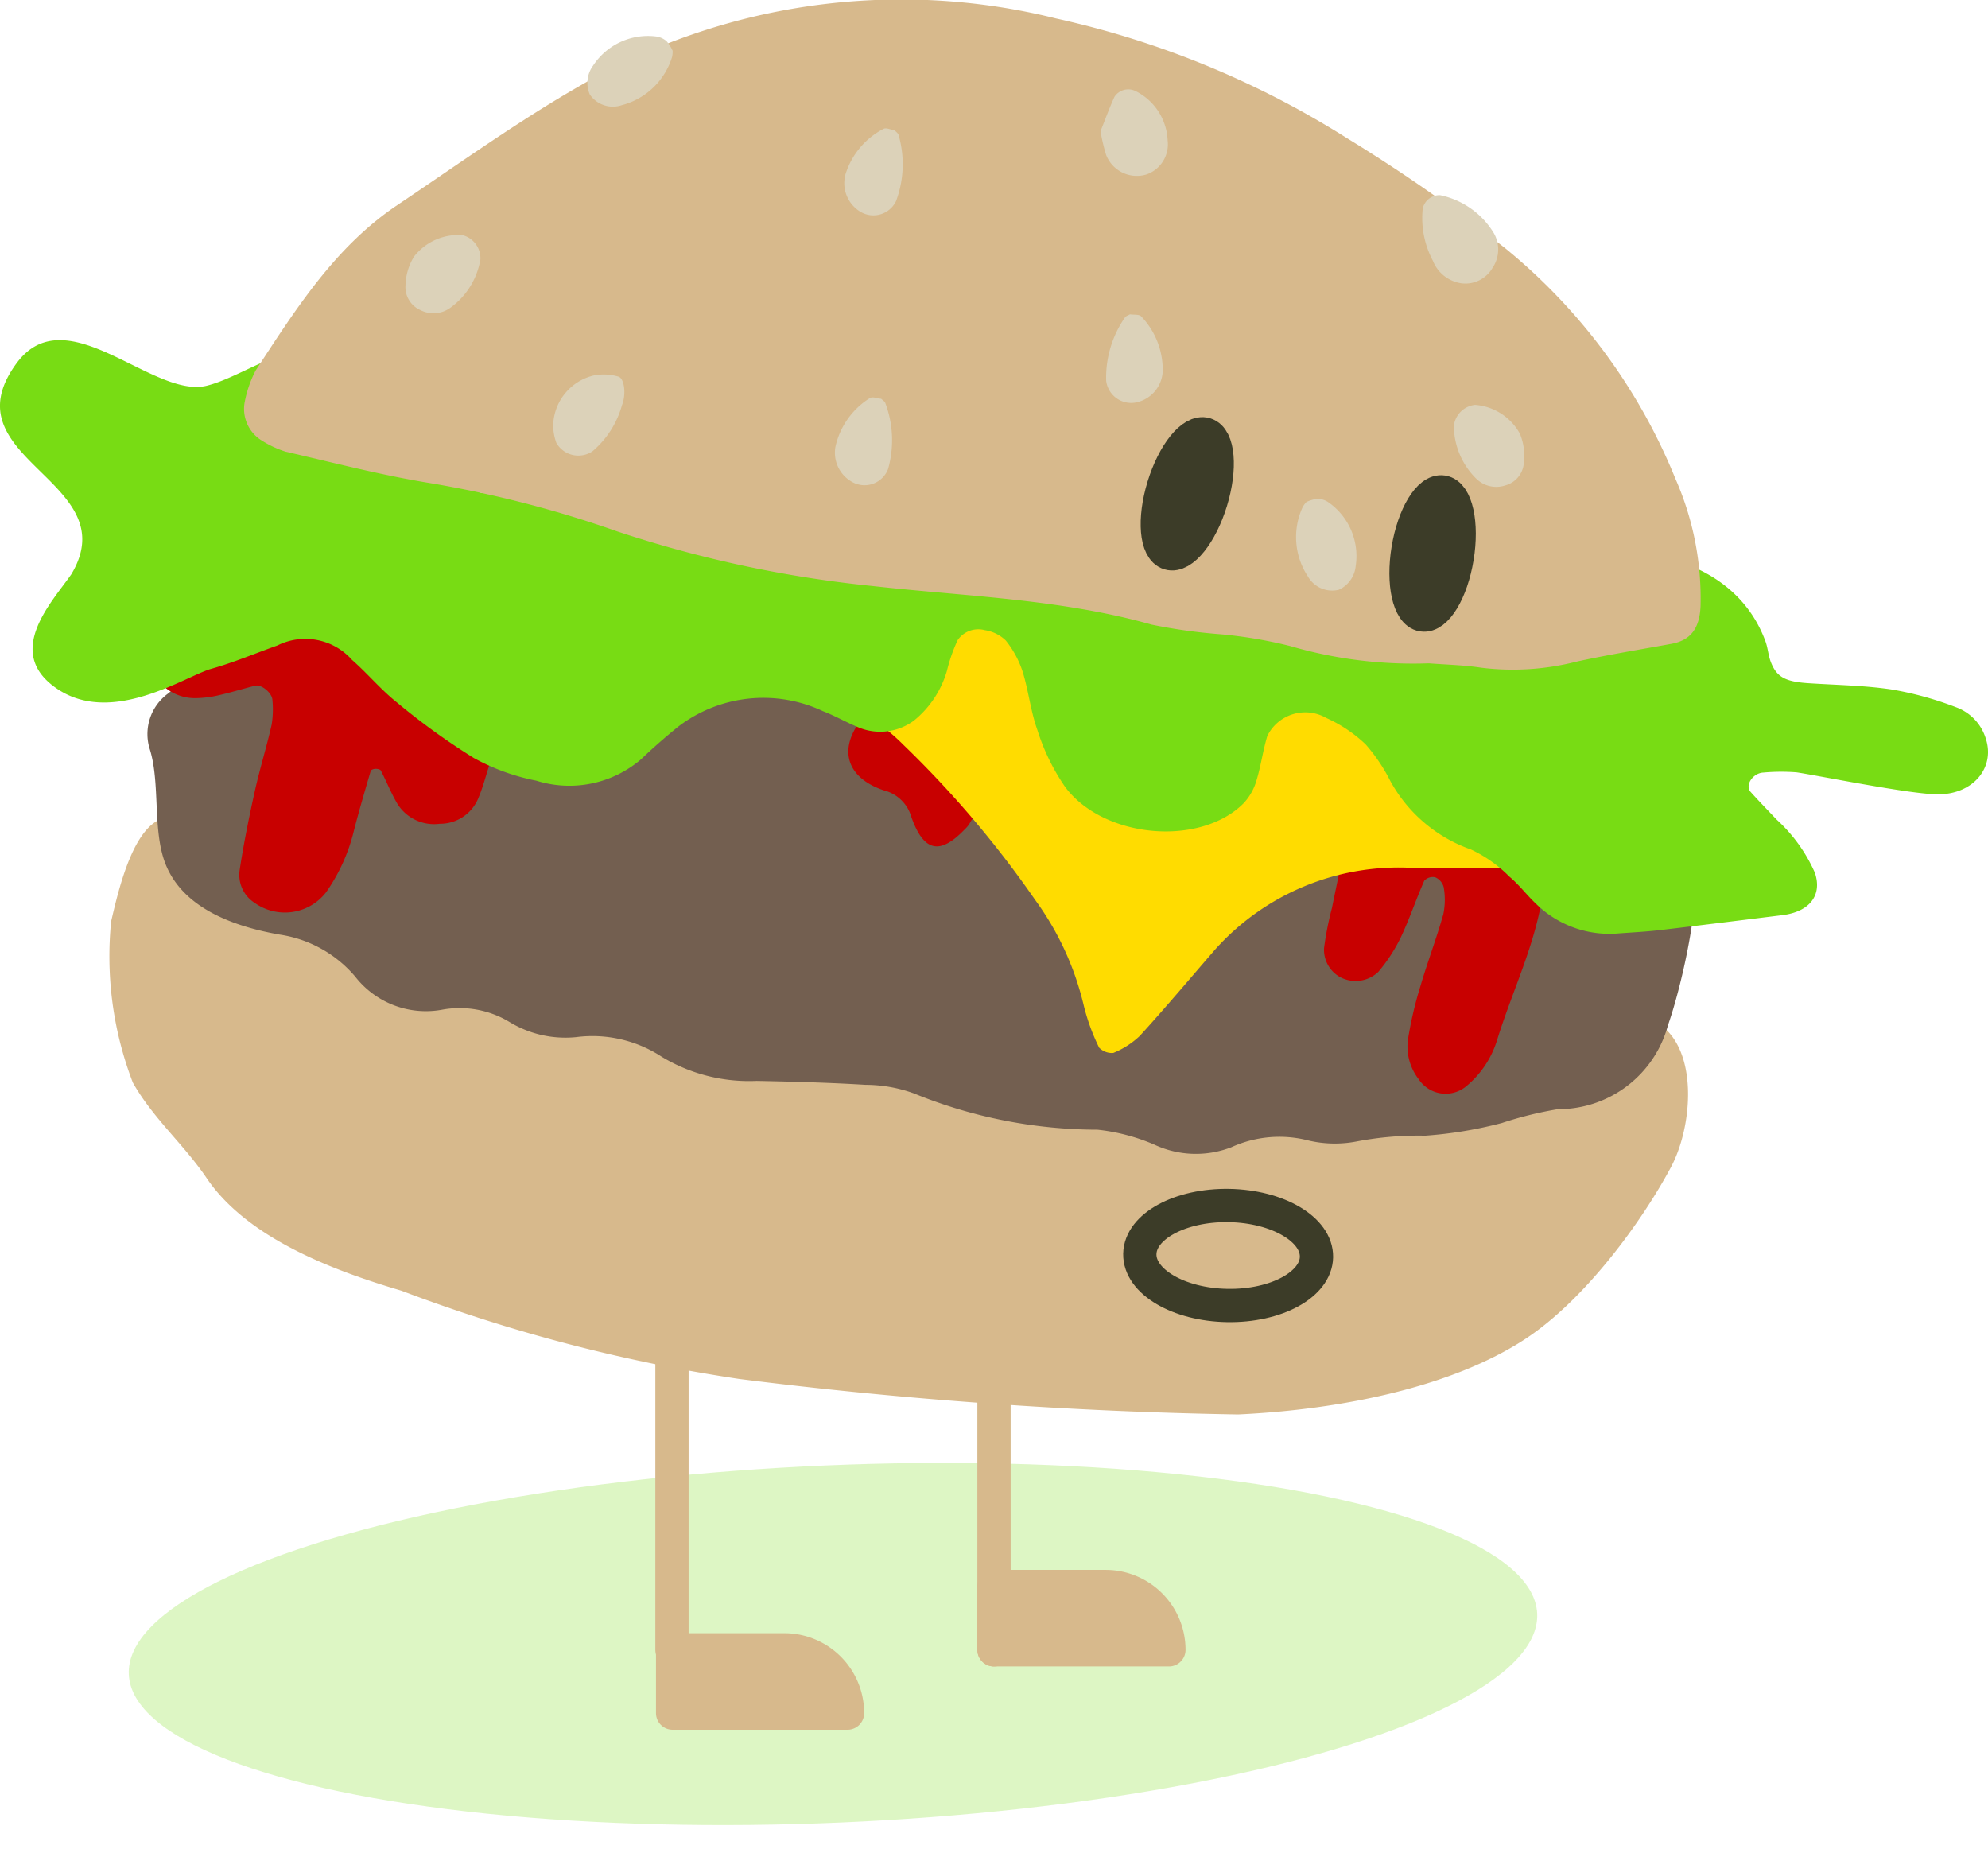 <svg xmlns="http://www.w3.org/2000/svg" width="89.644" height="83.543" viewBox="0 0 89.644 83.543">
  <defs>
    <style>
      .cls-1, .cls-9 {
        fill: #d7b98c;
      }

      .cls-2 {
        fill: #735f50;
      }

      .cls-3 {
        fill: #c80000;
      }

      .cls-4 {
        fill: #ffdc00;
      }

      .cls-5, .cls-7 {
        fill: #78dc14;
      }

      .cls-6 {
        fill: #dcd2b9;
      }

      .cls-7 {
        opacity: 0.25;
      }

      .cls-11, .cls-8 {
        fill: none;
      }

      .cls-8, .cls-9 {
        stroke: #d7b98c;
      }

      .cls-10, .cls-8, .cls-9 {
        stroke-linecap: round;
        stroke-linejoin: round;
      }

      .cls-10, .cls-11, .cls-8, .cls-9 {
        stroke-width: 1.5px;
      }

      .cls-10 {
        fill: #3c3c28;
      }

      .cls-10, .cls-11 {
        stroke: #3c3c28;
      }

      .cls-11 {
        stroke-miterlimit: 10;
      }
    </style>
  </defs>
  <g id="charakter03_burger" transform="translate(0)">
    <path id="Pfad_2015" data-name="Pfad 2015" class="cls-1" d="M666.249,1661.063a73.585,73.585,0,0,1-15.242-3.982c-3.223-.949-6.981-2.418-8.78-5.076-1.03-1.522-2.422-2.7-3.329-4.308a15.87,15.87,0,0,1-.977-7.271c.352-1.493,1.041-4.523,2.568-4.694.652-.073,3.992.7,4.646.746,3.416.232,6.464,3.463,9.841,4.158,4.767.979,9.617,1.6,14.456,2.177,6.414.76,12.766,1.894,19.145,2.867,2.862.436,5.76.648,8.645.922,2.1.2,5.689-1.981,7.791-1.834,4.6-1.117,4.562,4.271,3.248,6.736-1.29,2.421-3.866,5.991-6.6,7.772-3.26,2.125-8.176,3.162-12.92,3.386A207.558,207.558,0,0,1,666.249,1661.063Z" transform="translate(-632.909 -1598.887)"/>
    <path id="Pfad_2016" data-name="Pfad 2016" class="cls-2" d="M693.61,1629.8a26.834,26.834,0,0,0-7.866-.667,10.8,10.8,0,0,1-3.131-.265,27.639,27.639,0,0,0-8.949-.31,42.217,42.217,0,0,1-15.14-1.463q-1.312-.327-2.608-.7a6.665,6.665,0,0,0-4.79.145,8.1,8.1,0,0,1-3.912.519,8.792,8.792,0,0,0-6.513,1.977,2.259,2.259,0,0,0-.805,2.51c.476,1.538.111,3.641.7,5.15.727,1.86,2.78,2.786,5.168,3.2a5.532,5.532,0,0,1,3.393,1.894,4.041,4.041,0,0,0,3.952,1.483,4.344,4.344,0,0,1,3.012.566,4.851,4.851,0,0,0,3,.677,5.7,5.7,0,0,1,3.853.884,7.613,7.613,0,0,0,4.283,1.09c1.635.032,3.273.076,4.908.176a6.437,6.437,0,0,1,2.185.388,21.971,21.971,0,0,0,8.279,1.636,8.853,8.853,0,0,1,2.567.676,4.425,4.425,0,0,0,3.467.115,5.219,5.219,0,0,1,3.463-.307,5.181,5.181,0,0,0,2.2.044,14.879,14.879,0,0,1,3.078-.258,18.938,18.938,0,0,0,3.455-.571,16.987,16.987,0,0,1,2.522-.624,5.121,5.121,0,0,0,4.972-3.792c.628-1.778,1.657-6.229,1.117-8.061a5.025,5.025,0,0,0-2-2.644c-1.664-1.185-4.5.188-6.2-.962C698.916,1630.713,696.37,1629.576,693.61,1629.8Z" transform="translate(-633.138 -1597.754)"/>
    <path id="Pfad_2017" data-name="Pfad 2017" class="cls-3" d="M692.559,1628.78c.518.04,1.042.041,1.553.126a46.63,46.63,0,0,0,7.769.371c1.971,0,3.944.11,5.913.221a9.909,9.909,0,0,1,3.859,1.152,2.176,2.176,0,0,1,1.137,2.359,1.974,1.974,0,0,1-1.561,1.74c-.893.26-1.826.382-2.722.633a1.9,1.9,0,0,0-1.521,1.778c-.081,2.779-1.377,5.2-2.166,7.771a4.354,4.354,0,0,1-1.363,2.045,1.455,1.455,0,0,1-2.167-.3,2.4,2.4,0,0,1-.489-1.757,17.29,17.29,0,0,1,.561-2.417c.321-1.1.731-2.166,1.039-3.264a3.208,3.208,0,0,0,.015-1.228.67.67,0,0,0-.381-.438.531.531,0,0,0-.493.154c-.376.849-.668,1.736-1.067,2.573a7.436,7.436,0,0,1-1.007,1.54,1.482,1.482,0,0,1-1.727.231,1.412,1.412,0,0,1-.719-1.3,14.24,14.24,0,0,1,.358-1.817c.2-1.014.44-2.022.578-3.045a1.222,1.222,0,0,0-1.093-1.289c-.619-.068-1.242-.094-1.864-.133a1.512,1.512,0,0,0-1.52.866,6.607,6.607,0,0,1-.795,1.332,4.378,4.378,0,0,1-1.248.879,1.235,1.235,0,0,1-1.541-.7,2.952,2.952,0,0,1-.159-.6c-.064-.611.1-1.367-.2-1.806-.5-.729-1.49-.589-2.3-.669s-1.67-.032-2.487-.163a3.21,3.21,0,0,0-3.726,1.548,1.26,1.26,0,0,1-.2.234c-1.115,1.167-1.85,1.033-2.412-.554a1.722,1.722,0,0,0-1.24-1.2c-1.735-.582-2.077-1.918-.941-3.279a4.328,4.328,0,0,1,2.695-1.43,26.447,26.447,0,0,1,5.867-.662c1.038.049,2.076.1,3.112.173,1.553.109,3.1.237,4.656.357Z" transform="translate(-637.318 -1598.017)"/>
    <path id="Pfad_2018" data-name="Pfad 2018" class="cls-3" d="M648.883,1624.506c3.327.5,6.656.988,9.978,1.517a17.418,17.418,0,0,1,2.44.633,3.09,3.09,0,0,1,.956.556,1.5,1.5,0,0,1,.168,2.228,3.779,3.779,0,0,1-2.726,1.254c-.933.036-1.869-.009-2.8.014a1.507,1.507,0,0,0-1.65,1.193c-.181.53-.312,1.079-.528,1.594a1.862,1.862,0,0,1-1.75,1.187,1.949,1.949,0,0,1-1.92-.913c-.28-.476-.485-1-.739-1.487-.028-.055-.159-.08-.242-.078s-.2.043-.214.094c-.261.892-.525,1.785-.756,2.686a8.161,8.161,0,0,1-1.261,2.792,2.35,2.35,0,0,1-3.24.456,1.493,1.493,0,0,1-.653-1.466c.183-1.2.424-2.389.687-3.572.223-1,.531-1.986.757-2.988a4.344,4.344,0,0,0,.034-1.1c-.011-.325-.5-.722-.777-.651-.541.136-1.073.3-1.616.425a4.848,4.848,0,0,1-1.107.138,2.137,2.137,0,0,1-1.852-1.083,1.966,1.966,0,0,1,.077-2.122,2.572,2.572,0,0,1,1.5-1.2,7.633,7.633,0,0,1,3.037-.392c1.4.127,2.794.242,4.192.362Z" transform="translate(-633.139 -1597.539)"/>
    <path id="Pfad_2019" data-name="Pfad 2019" class="cls-4" d="M662.963,1620.745c-.714-.108-.974-.152-1.235-.186q-3.716-.486-7.433-.97a2.648,2.648,0,0,0-2.41.715.8.8,0,0,0,.2,1.175c1.713.643,3.392,1.4,5.153,1.889,4.954,1.379,9.635,3.4,14.488,5.014a9.051,9.051,0,0,1,3.553,2.208,46.475,46.475,0,0,1,5.93,6.982,13.206,13.206,0,0,1,2.187,4.74,9.325,9.325,0,0,0,.7,1.924.81.81,0,0,0,.637.236,3.8,3.8,0,0,0,1.195-.768c1.16-1.272,2.261-2.584,3.385-3.881a11.117,11.117,0,0,1,8.924-3.693c1.958.01,3.915.006,5.875.056a13.055,13.055,0,0,1,6.421,1.532c1.1.637.537-2.208-.429-2.595-2.426-.971-3.359-2.947-5.75-3.988-3.615-1.574-7.717-5.1-11.661-5.716-2.861-.45-6.438-.844-9.291-1.355-4.813-.863-9.934,1.229-14.242-1.1-.566-.307-1.217-.491-1.789-.791A13.936,13.936,0,0,0,662.963,1620.745Z" transform="translate(-634.532 -1596.997)"/>
    <path id="Pfad_2020" data-name="Pfad 2020" class="cls-5" d="M719.648,1631.858c1.6,0,2.565-1.209,2.165-2.48a2.186,2.186,0,0,0-1.354-1.448,15.1,15.1,0,0,0-2.9-.8c-1.251-.187-2.524-.2-3.788-.285-1.044-.073-1.422-.292-1.681-1.007-.1-.291-.118-.6-.225-.885-1.3-3.537-5.428-4.476-8.436-3.777a21.15,21.15,0,0,0-3.933,1.465,15,15,0,0,1-5.221,1.28,3.493,3.493,0,0,1-3.636-1.806,19.7,19.7,0,0,0-1.651-2.432,3.09,3.09,0,0,0-3.051-.9,15.177,15.177,0,0,0-2.586,1,6.526,6.526,0,0,0-1.01.8c-1.774,1.289-2.934,1.2-4.628-.545a10.181,10.181,0,0,0-4.727-2.66,4.573,4.573,0,0,0-3.879.414c-.551.364-1.093.738-1.652,1.094a3.418,3.418,0,0,1-4.055-.271c-.559-.438-1.005-.963-1.553-1.411-.638-.523-1.309-1.025-2.007-1.5a5.792,5.792,0,0,0-2.856-.875c-1.925-.146-2.959.777-2.582,2.308.072.292.208.58.28.873a.24.24,0,0,1-.153.225c-.215.028-.555.074-.653-.014a17.011,17.011,0,0,1-1.705-1.682c-1.421-1.7-3.361-4.454-5.763-4.709-1.518-.161-3.379,1.251-4.833,1.606-2.44.593-6.331-4.063-8.573-1.009-3.174,4.326,5,5.281,2.474,9.507-.855,1.239-3.08,3.523-.638,5.167,2.494,1.679,5.769-.566,6.94-.9,1.031-.29,1.991-.7,2.989-1.054a2.813,2.813,0,0,1,3.364.649c.706.616,1.283,1.325,2.02,1.914a30.786,30.786,0,0,0,3.482,2.515,9.735,9.735,0,0,0,2.813,1.018,4.969,4.969,0,0,0,4.724-.969c.533-.51,1.094-1,1.682-1.475a6.319,6.319,0,0,1,6.516-.69c.584.224,1.118.544,1.7.77a2.555,2.555,0,0,0,2.4-.343,4.5,4.5,0,0,0,1.491-2.249,7.437,7.437,0,0,1,.485-1.385,1.131,1.131,0,0,1,1.224-.446,1.723,1.723,0,0,1,.946.468,4.442,4.442,0,0,1,.755,1.391c.274.881.36,1.785.673,2.657a9.611,9.611,0,0,0,1.244,2.549c1.734,2.333,6.1,2.71,8.055.735a2.532,2.532,0,0,0,.578-1.031c.2-.655.287-1.341.487-2a1.907,1.907,0,0,1,2.664-.807,6.327,6.327,0,0,1,1.768,1.186,7.811,7.811,0,0,1,1.1,1.626,6.66,6.66,0,0,0,3.648,3.114,6.04,6.04,0,0,1,1.736,1.226c.449.376.783.833,1.206,1.23a4.726,4.726,0,0,0,3.736,1.328c.621-.045,1.246-.078,1.859-.149,1.837-.216,3.67-.446,5.5-.672,1.265-.156,1.812-.924,1.472-1.917a7.129,7.129,0,0,0-1.731-2.4c-.389-.414-.79-.822-1.167-1.243-.267-.3.108-.855.582-.871a8.924,8.924,0,0,1,1.489-.01C714.154,1630.993,718.411,1631.861,719.648,1631.858Z" transform="translate(-632.259 -1596.043)"/>
    <g id="Gruppe_433" data-name="Gruppe 433" transform="translate(10.992 0)">
      <path id="Pfad_2021" data-name="Pfad 2021" class="cls-1" d="M698.143,1623.923a19.775,19.775,0,0,1-6.253-.78,20.331,20.331,0,0,0-3.114-.529,24.733,24.733,0,0,1-3.13-.437c-4.1-1.155-8.329-1.267-12.515-1.733a53.681,53.681,0,0,1-11.574-2.466,50.669,50.669,0,0,0-8.407-2.175c-2.206-.356-4.381-.922-6.562-1.425a4.6,4.6,0,0,1-1.069-.5,1.672,1.672,0,0,1-.782-1.677,5.166,5.166,0,0,1,.506-1.486c1.806-2.758,3.573-5.567,6.387-7.455,2.736-1.834,5.42-3.766,8.272-5.4a28.9,28.9,0,0,1,21.424-3.015,41.106,41.106,0,0,1,13.112,5.391,73.691,73.691,0,0,1,7.138,4.962,26.024,26.024,0,0,1,7.683,10.393,13.4,13.4,0,0,1,1.136,5.773c-.052.992-.447,1.52-1.311,1.679-1.423.26-2.853.492-4.267.8a11.627,11.627,0,0,1-4.312.277C699.727,1624,698.932,1623.985,698.143,1623.923Z" transform="translate(-644.705 -1594.014)"/>
      <path id="Pfad_2022" data-name="Pfad 2022" class="cls-6" d="M705.353,1606.932a4.109,4.109,0,0,1-.456-2.355.773.773,0,0,1,.784-.6,3.717,3.717,0,0,1,2.412,1.695,1.475,1.475,0,0,1-.051,1.585,1.411,1.411,0,0,1-1.409.693A1.639,1.639,0,0,1,705.353,1606.932Z" transform="translate(-651.734 -1595.177)"/>
      <path id="Pfad_2023" data-name="Pfad 2023" class="cls-6" d="M676.974,1614.365c.064.063.155.112.183.186a4.762,4.762,0,0,1,.127,2.979,1.136,1.136,0,0,1-1.592.6,1.507,1.507,0,0,1-.779-1.616,3.474,3.474,0,0,1,1.55-2.181C676.583,1614.257,676.8,1614.349,676.974,1614.365Z" transform="translate(-648.23 -1596.384)"/>
      <path id="Pfad_2024" data-name="Pfad 2024" class="cls-6" d="M677.645,1600.664c.058.068.146.125.167.2a4.759,4.759,0,0,1-.112,2.98,1.136,1.136,0,0,1-1.635.468,1.508,1.508,0,0,1-.647-1.674,3.473,3.473,0,0,1,1.72-2.05C677.263,1600.526,677.475,1600.635,677.645,1600.664Z" transform="translate(-648.285 -1594.78)"/>
      <path id="Pfad_2025" data-name="Pfad 2025" class="cls-6" d="M689.81,1610.061c-.077.045-.178.072-.223.136a4.762,4.762,0,0,0-.85,2.859,1.137,1.137,0,0,0,1.4.967,1.507,1.507,0,0,0,1.149-1.378,3.474,3.474,0,0,0-.971-2.493C690.216,1610.052,689.98,1610.088,689.81,1610.061Z" transform="translate(-649.849 -1595.888)"/>
      <path id="Pfad_2026" data-name="Pfad 2026" class="cls-6" d="M656.34,1607.108a3.372,3.372,0,0,1-1.383,2.205,1.29,1.29,0,0,1-1.32.087,1.134,1.134,0,0,1-.675-1.122,2.6,2.6,0,0,1,.383-1.289,2.524,2.524,0,0,1,2.2-.967A1.081,1.081,0,0,1,656.34,1607.108Z" transform="translate(-645.669 -1595.417)"/>
      <path id="Pfad_2027" data-name="Pfad 2027" class="cls-6" d="M706.489,1615.631a3.367,3.367,0,0,0,1.024,2.393,1.288,1.288,0,0,0,1.29.291,1.135,1.135,0,0,0,.841-1,2.612,2.612,0,0,0-.178-1.333,2.525,2.525,0,0,0-2.022-1.3A1.08,1.08,0,0,0,706.489,1615.631Z" transform="translate(-651.923 -1596.428)"/>
      <path id="Pfad_2028" data-name="Pfad 2028" class="cls-6" d="M688.449,1600.46c.215-.533.4-1.051.63-1.55a.743.743,0,0,1,.957-.253,2.614,2.614,0,0,1,1.44,2.229,1.438,1.438,0,0,1-.951,1.525,1.487,1.487,0,0,1-1.821-.87A7.97,7.97,0,0,1,688.449,1600.46Z" transform="translate(-649.815 -1594.547)"/>
      <path id="Pfad_2029" data-name="Pfad 2029" class="cls-6" d="M666.094,1596.52a1.228,1.228,0,0,1-.025.278,3.224,3.224,0,0,1-2.27,2.174,1.259,1.259,0,0,1-1.439-.48,1.311,1.311,0,0,1,.144-1.3,2.962,2.962,0,0,1,2.831-1.32.914.914,0,0,1,.487.216A1.69,1.69,0,0,1,666.094,1596.52Z" transform="translate(-646.755 -1594.229)"/>
      <path id="Pfad_2030" data-name="Pfad 2030" class="cls-6" d="M698.9,1619.624a1.2,1.2,0,0,0-.168.224,3.225,3.225,0,0,0,.234,3.134,1.261,1.261,0,0,0,1.392.6,1.312,1.312,0,0,0,.762-1.065,2.958,2.958,0,0,0-1.222-2.874.9.9,0,0,0-.507-.164A1.671,1.671,0,0,0,698.9,1619.624Z" transform="translate(-650.981 -1596.99)"/>
      <path id="Pfad_2031" data-name="Pfad 2031" class="cls-6" d="M660.647,1616.222a2.289,2.289,0,0,1-.144-.862,2.381,2.381,0,0,1,1.857-2.191,2.334,2.334,0,0,1,1.077.057c.282.074.361.816.167,1.289a4.206,4.206,0,0,1-1.334,2.083A1.146,1.146,0,0,1,660.647,1616.222Z" transform="translate(-646.549 -1596.247)"/>
    </g>
    <ellipse id="Ellipse_53" data-name="Ellipse 53" class="cls-7" cx="31.786" cy="8.057" rx="31.786" ry="8.057" transform="matrix(0.999, -0.043, 0.043, 0.999, 5.461, 67.443)"/>
    <line id="Linie_6" data-name="Linie 6" class="cls-8" y2="20.472" transform="translate(30.301 53.915)"/>
    <path id="Rechteck_101" data-name="Rechteck 101" class="cls-9" d="M0,0H7.887a0,0,0,0,1,0,0V2.853a0,0,0,0,1,0,0H2.853A2.853,2.853,0,0,1,0,0V0A0,0,0,0,1,0,0Z" transform="translate(38.217 77.24) rotate(180)"/>
    <line id="Linie_7" data-name="Linie 7" class="cls-8" y2="20.472" transform="translate(44.822 53.915)"/>
    <path id="Rechteck_102" data-name="Rechteck 102" class="cls-9" d="M0,0H7.887a0,0,0,0,1,0,0V2.853a0,0,0,0,1,0,0H2.853A2.853,2.853,0,0,1,0,0V0A0,0,0,0,1,0,0Z" transform="translate(52.709 74.387) rotate(180)"/>
    <ellipse id="Ellipse_54" data-name="Ellipse 54" class="cls-10" cx="2.809" cy="1.123" rx="2.809" ry="1.123" transform="matrix(0.162, -0.987, 0.987, 0.162, 63.036, 27.545)"/>
    <ellipse id="Ellipse_55" data-name="Ellipse 55" class="cls-10" cx="2.809" cy="1.123" rx="2.809" ry="1.123" transform="translate(51.643 24.624) rotate(-73.039)"/>
    <ellipse id="Ellipse_56" data-name="Ellipse 56" class="cls-11" cx="2.254" cy="3.983" rx="2.254" ry="3.983" transform="matrix(0.017, -1, 1, 0.017, 51.359, 58.794)"/>
  </g>
</svg>
